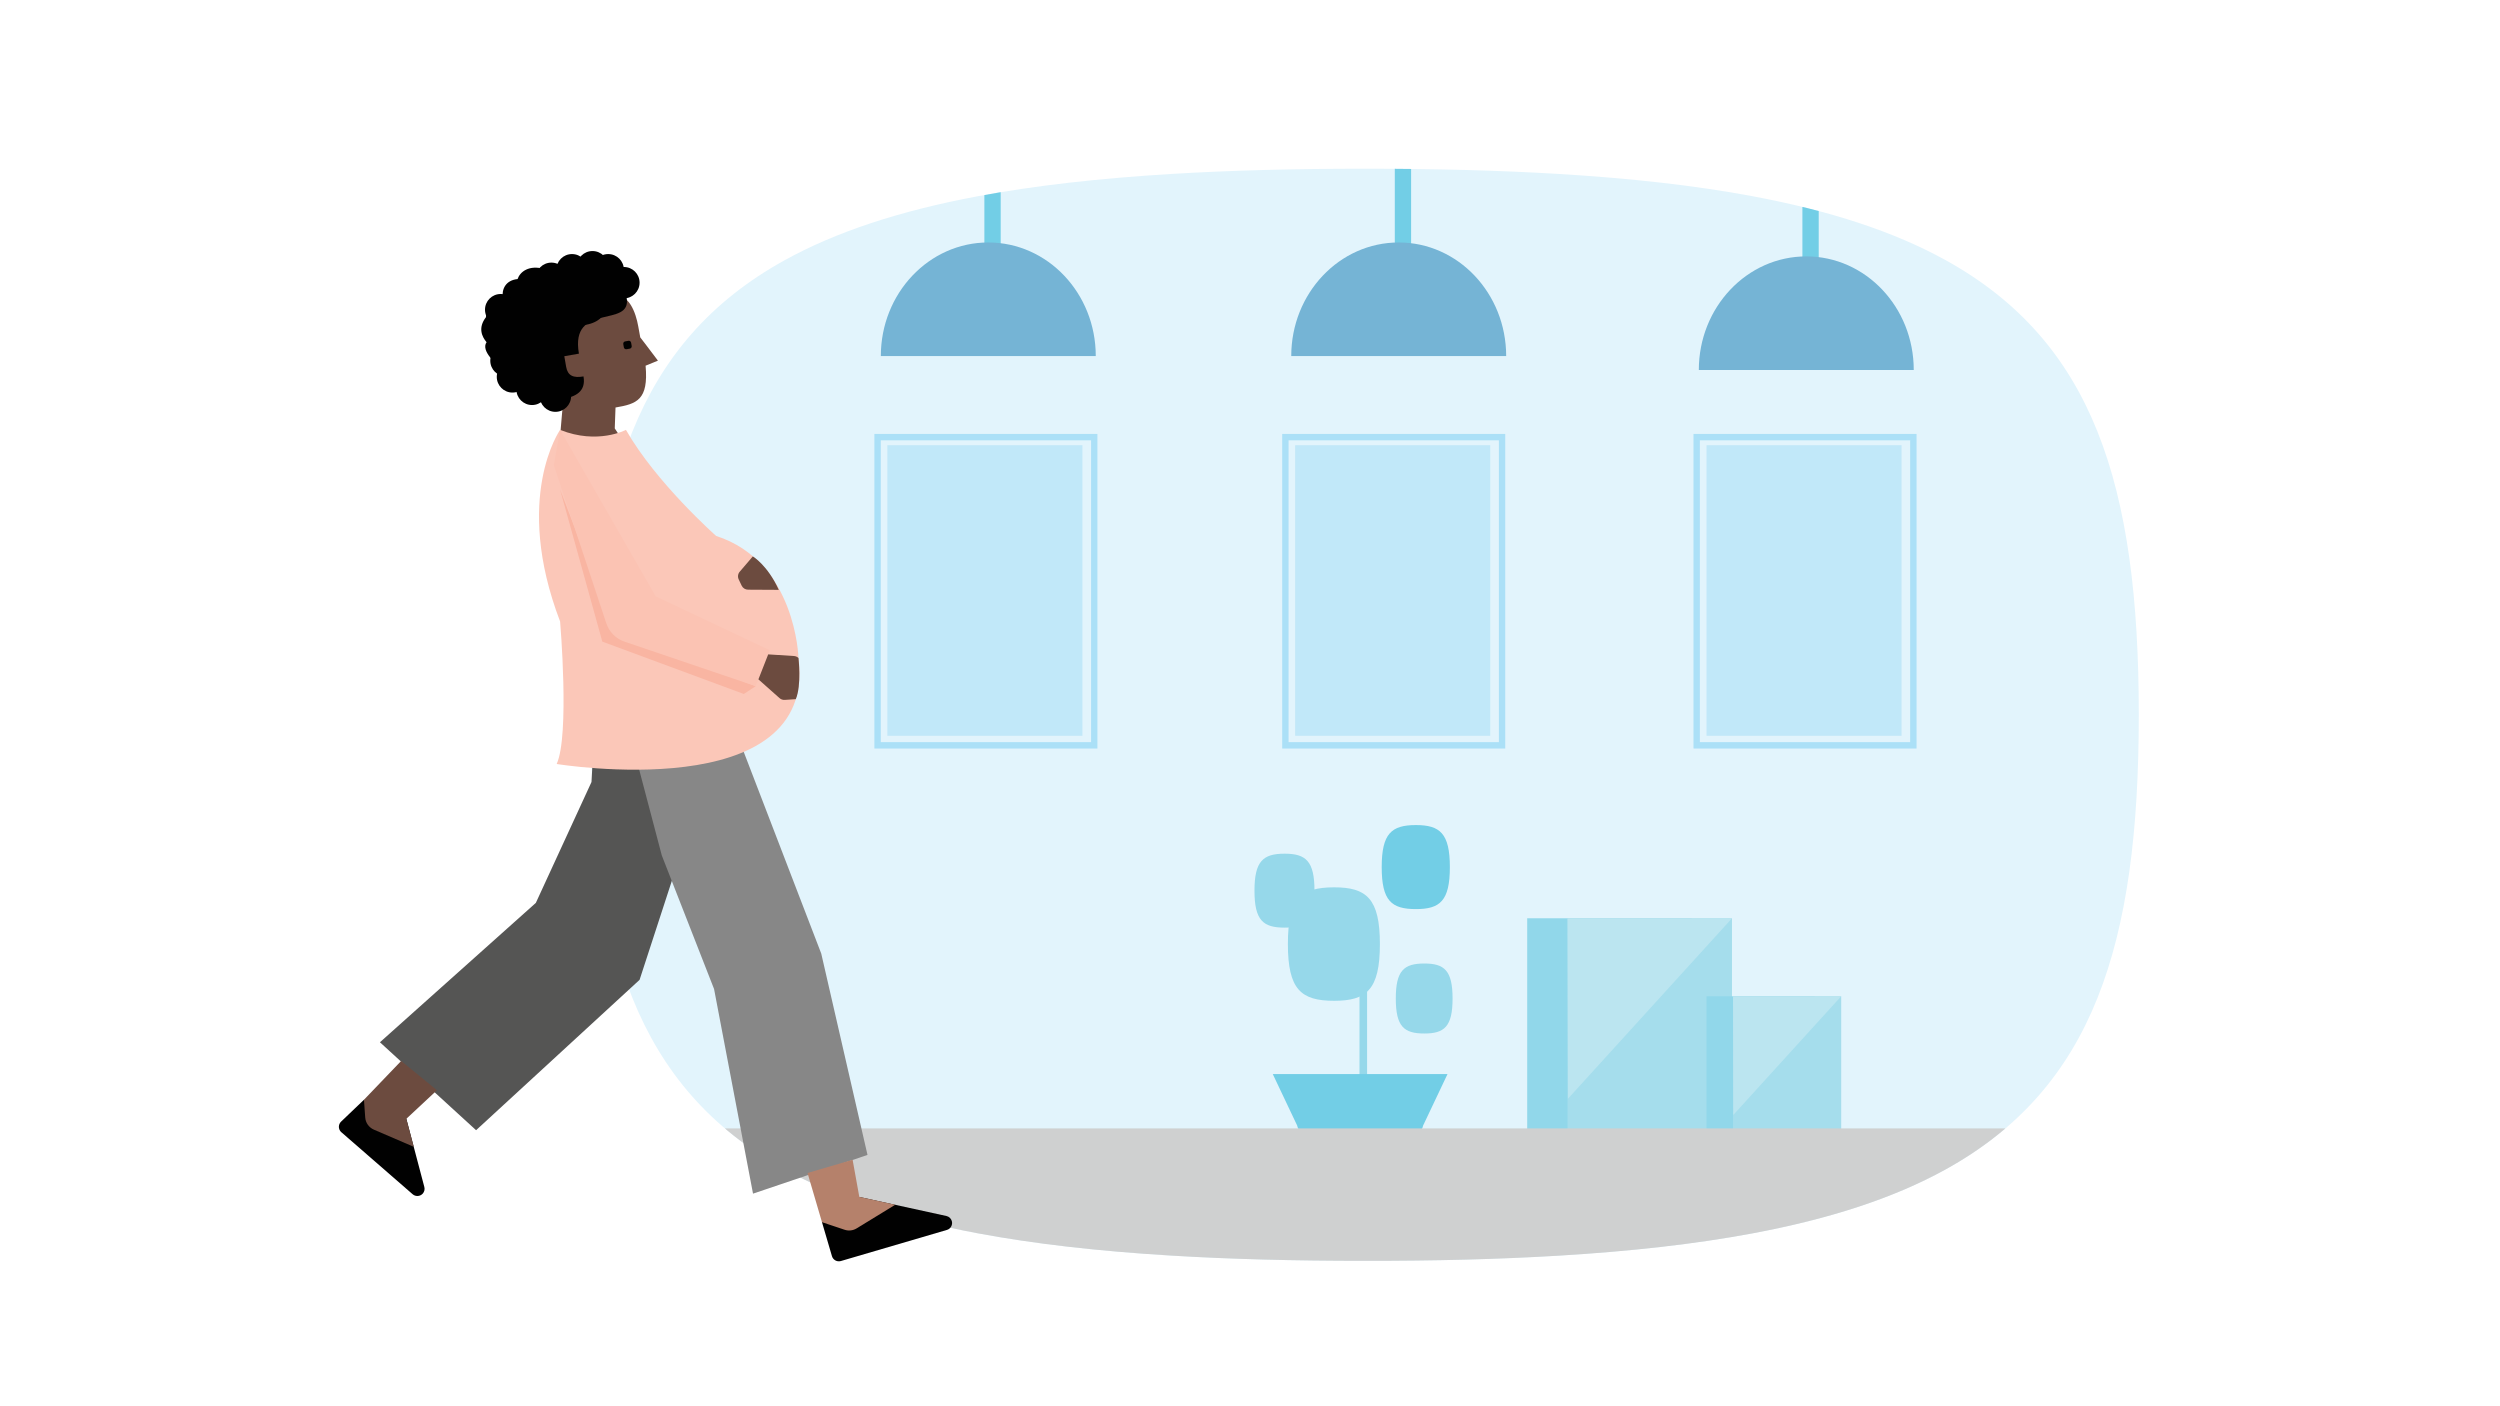 <?xml version="1.0" encoding="utf-8"?>
<!-- Generator: Adobe Illustrator 25.0.1, SVG Export Plug-In . SVG Version: 6.00 Build 0)  -->
<svg version="1.1" id="Layer_1" xmlns="http://www.w3.org/2000/svg" xmlns:xlink="http://www.w3.org/1999/xlink" x="0px" y="0px"
	 viewBox="0 0 720 405" style="enable-background:new 0 0 720 405;" xml:space="preserve">
<style type="text/css">
	.st0{fill:#E2F4FC;}
	.st1{clip-path:url(#SVGID_2_);}
	.st2{fill:#91D7EA;}
	.st3{fill:#A5DDEC;}
	.st4{fill:#BBE5F0;}
	.st5{fill:#ABE0F7;}
	.st6{opacity:0.6;fill:#ABE0F7;enable-background:new    ;}
	.st7{fill:#72CEE6;}
	.st8{fill:#75B4D5;}
	.st9{fill:#96D8EA;}
	.st10{fill:#CFD0D0;}
	.st11{fill:#010101;}
	.st12{fill:#555554;}
	.st13{fill:#6C4B3F;}
	.st14{fill:#878787;}
	.st15{fill:#B5816B;}
	.st16{fill:#FBC7B8;}
	.st17{fill:#F9B5A2;}
	.st18{fill:#FBC3B3;}
	.st19{clip-path:url(#SVGID_4_);}
	.st20{fill:#0475B1;}
	.st21{fill:#00B2D9;}
	.st22{fill:#01253E;}
	.st23{fill:#B65934;}
	.st24{fill:#DCA58D;}
	.st25{fill:#FCCBB5;}
	.st26{fill:#E0AD98;}
	.st27{fill:#F7F8F8;}
	.st28{fill:#03253D;}
	.st29{fill:#FFFFFF;}
	.st30{fill:none;}
	.st31{fill:none;stroke:#EDEDEE;stroke-width:0.89;stroke-miterlimit:10;}
	.st32{fill:#25445B;}
	.st33{fill:#4E677A;}
	.st34{clip-path:url(#SVGID_6_);}
	.st35{fill:#E5F5FC;}
	.st36{fill:#EDEDEE;}
	.st37{fill:#B7E4F8;}
	.st38{fill:#BEDBE9;}
	.st39{fill:#C7C6C5;}
	.st40{fill:#FAA21B;}
	.st41{fill:#EAEAEA;}
	.st42{fill:#00B2AB;}
	.st43{fill:#052338;}
	.st44{fill:#01B0DA;}
	.st45{fill:#928B8B;}
	.st46{fill:#D8D8D7;}
	.st47{fill:#04BDE4;}
	.st48{fill:#F16250;}
	.st49{fill:#B33625;}
	.st50{fill:#86898A;}
	.st51{fill:#5C5655;}
	.st52{fill:#DAD9D8;}
	.st53{fill:#928C8B;}
	.st54{fill:#EE3425;}
	.st55{opacity:0.4;}
	.st56{clip-path:url(#SVGID_8_);}
	.st57{clip-path:url(#SVGID_10_);}
	.st58{fill:#D5B099;}
	.st59{fill-rule:evenodd;clip-rule:evenodd;fill:#FFFFFF;}
	.st60{fill-rule:evenodd;clip-rule:evenodd;fill:#EE3425;}
	.st61{fill:#F3F3F3;}
	.st62{fill:#E9E8E7;}
	.st63{fill:#1D1714;}
	.st64{fill:#F6E1C1;}
	.st65{fill:#233050;}
	.st66{fill:#CDE3F6;}
	.st67{clip-path:url(#SVGID_12_);}
	.st68{clip-path:url(#SVGID_14_);}
	.st69{clip-path:url(#SVGID_16_);}
	.st70{clip-path:url(#SVGID_18_);}
	.st71{fill:#FAFBFC;}
	.st72{fill:#C4C4C4;}
	.st73{fill:#9B9C9C;}
	.st74{fill:#E2E2E2;}
	.st75{fill:#818181;}
	.st76{fill:none;stroke:#C3C3C3;stroke-width:0.35;stroke-miterlimit:10;}
	.st77{fill:#F0EFEF;}
	.st78{fill:#ACACAC;}
	.st79{fill:#7FD1E6;}
	.st80{fill:#F26E5F;}
	.st81{fill:#DCDCDC;}
	.st82{fill:#FBB57F;}
	.st83{fill:#F36F21;}
	.st84{fill:#42B0D5;}
	.st85{fill:#D3ECF9;}
	.st86{clip-path:url(#SVGID_20_);}
	.st87{clip-path:url(#SVGID_22_);}
	.st88{fill:#69C0DD;}
	.st89{fill:#E8E7E7;}
	.st90{fill:#CCE4E1;}
	.st91{fill:#A3A3A2;}
	.st92{fill:#3391C0;}
	.st93{fill:#F6F6F6;}
	.st94{fill:#9F9F9F;}
	.st95{fill:#B3B3B3;}
	.st96{fill:#DBDADA;}
	.st97{fill:none;stroke:#878787;stroke-width:0.54;stroke-miterlimit:10;}
	.st98{fill:#062238;}
	.st99{fill:#DBD8D8;}
	.st100{fill:#161616;}
	.st101{fill:#425C6F;}
	.st102{fill-rule:evenodd;clip-rule:evenodd;fill:#6C4B3F;}
	.st103{fill:#F15F4F;}
	.st104{fill:#978279;}
	.st105{fill-rule:evenodd;clip-rule:evenodd;fill:#FCCBB5;}
	.st106{fill:#FCB034;}
	.st107{fill:#1B3C53;}
	.st108{fill:#939393;}
	.st109{fill:#741012;}
	.st110{fill:#FEC668;}
	.st111{fill:#F4867A;}
	.st112{fill:#F26A68;}
	.st113{fill:#429C90;}
	.st114{fill:#556D7E;}
	.st115{fill:#61ADA3;}
	.st116{fill:#F69990;}
	.st117{fill:#8B2727;}
	.st118{fill:#B2B2B2;}
	.st119{fill:#C5CCD3;}
	.st120{fill:#2C4A60;}
	.st121{fill:#9EDBEB;}
	.st122{fill:#6A7E8F;}
	.st123{fill:#1F8C7E;}
	.st124{fill:#459E92;}
	.st125{fill:#FBFCFC;}
	.st126{clip-path:url(#SVGID_24_);}
	.st127{fill:#486276;}
	.st128{fill:#324E64;}
	.st129{fill:#BC8E7B;}
	.st130{fill:#CAD2D7;}
	.st131{fill:#4DA298;}
	.st132{fill:#304D62;}
	.st133{fill:#677D8C;}
	.st134{fill:#674C41;}
	.st135{fill:#BDBDBD;}
	.st136{fill:none;stroke:#01253E;stroke-width:1.87;stroke-miterlimit:10;}
	.st137{fill:#F9BAB3;}
	.st138{fill:#F37668;}
	.st139{fill:#F79F96;}
	.st140{fill:#F26A57;}
	.st141{clip-path:url(#SVGID_26_);}
	.st142{fill:#C6E9F3;}
	.st143{fill:none;stroke:#CFD0D0;stroke-width:0.48;stroke-miterlimit:10;}
	.st144{fill:#63B1D5;}
	.st145{fill:#FFF6E7;}
	.st146{fill:#C2E5E2;}
	.st147{fill:#DCDBDB;}
	.st148{fill:#CCE3ED;}
	.st149{fill:#75C5E0;}
	.st150{fill:#A2D7E9;}
	.st151{fill:#FBD4C3;}
	.st152{fill:none;stroke:#CFD0D0;stroke-width:6.78;stroke-linecap:round;stroke-miterlimit:10;}
	.st153{fill:#04263D;}
	.st154{fill:#4AC4E3;}
	.st155{clip-path:url(#SVGID_28_);}
	.st156{clip-path:url(#SVGID_30_);}
	.st157{clip-path:url(#SVGID_32_);}
	.st158{clip-path:url(#SVGID_34_);}
	.st159{clip-path:url(#SVGID_36_);}
	.st160{clip-path:url(#SVGID_38_);}
	.st161{clip-path:url(#SVGID_40_);}
	.st162{clip-path:url(#SVGID_42_);}
	.st163{clip-path:url(#SVGID_44_);}
	.st164{clip-path:url(#SVGID_46_);}
	.st165{clip-path:url(#SVGID_48_);}
	.st166{clip-path:url(#SVGID_50_);}
</style>
<rect x="0" class="st29" width="720" height="405"/>
<g>
	<path class="st0" d="M448.78,361.64c20.95-1.26,39.44-3.35,55.73-6.39c22.58-4.21,40.93-10.24,55.73-18.4
		c42.56-23.48,55.73-64.64,55.73-130.99c0-66.35-13.17-107.5-55.73-130.99c-14.8-8.16-33.14-14.19-55.73-18.4
		c-16.29-3.04-34.78-5.12-55.73-6.38c-16.93-1.02-35.45-1.5-55.73-1.5c-20.27,0-38.8,0.48-55.73,1.51
		c-20.94,1.27-39.43,3.37-55.73,6.42c-22.57,4.23-40.92,10.29-55.73,18.49c-42.42,23.51-55.73,64.63-55.73,130.84
		c0,66.22,13.31,107.34,55.73,130.85c14.8,8.2,33.16,14.26,55.73,18.49c16.29,3.05,34.78,5.16,55.73,6.42
		c16.93,1.03,35.46,1.51,55.73,1.51C413.32,363.14,431.85,362.66,448.78,361.64z"/>
	<g>
		<defs>
			<path id="SVGID_27_" d="M448.78,361.64c20.95-1.26,39.44-3.35,55.73-6.39c22.58-4.21,40.93-10.24,55.73-18.4
				c42.56-23.48,55.73-64.64,55.73-130.99c0-66.35-13.17-107.5-55.73-130.99c-14.8-8.16-33.14-14.19-55.73-18.4
				c-16.29-3.04-34.78-5.12-55.73-6.38c-16.93-1.02-35.45-1.5-55.73-1.5c-20.27,0-38.8,0.48-55.73,1.51
				c-20.94,1.27-39.43,3.37-55.73,6.42c-22.57,4.23-40.92,10.29-55.73,18.49c-42.42,23.51-55.73,64.63-55.73,130.84
				c0,66.22,13.31,107.34,55.73,130.85c14.8,8.2,33.16,14.26,55.73,18.49c16.29,3.05,34.78,5.16,55.73,6.42
				c16.93,1.03,35.46,1.51,55.73,1.51C413.32,363.14,431.85,362.66,448.78,361.64z"/>
		</defs>
		<clipPath id="SVGID_2_">
			<use xlink:href="#SVGID_27_"  style="overflow:visible;"/>
		</clipPath>
		<g class="st1">
			<rect x="439.83" y="264.46" class="st2" width="47.36" height="62.66"/>
			<rect x="451.45" y="264.46" class="st3" width="47.36" height="62.66"/>
			<polygon class="st4" points="451.45,264.46 451.57,316.44 498.82,264.46 			"/>
			<rect x="491.47" y="286.92" class="st2" width="31.15" height="41.21"/>
			<rect x="499.12" y="286.92" class="st3" width="31.15" height="41.21"/>
			<polygon class="st4" points="499.12,286.92 499.19,321.11 530.27,286.92 			"/>
			<path class="st5" d="M433.51,215.57h-64.24v-90.59h64.24L433.51,215.57z M371.11,213.73h60.57v-86.92h-60.57L371.11,213.73z"/>
			<rect x="373.01" y="128.22" class="st6" width="56.18" height="83.7"/>
			<path class="st5" d="M316.06,215.57h-64.24v-90.59h64.24V215.57z M253.66,213.73h60.57v-86.92h-60.57V213.73z"/>
			<rect x="255.56" y="128.22" class="st6" width="56.18" height="83.7"/>
			<path class="st5" d="M551.97,215.57h-64.24v-90.59h64.24V215.57z M489.56,213.73h60.57v-86.92h-60.57V213.73z"/>
			<rect x="491.47" y="128.22" class="st6" width="56.18" height="83.7"/>
			<path class="st7" d="M288.2,40.56v39.56c0,1.21-0.98,2.18-2.19,2.19h-0.32c-1.21,0-2.18-0.98-2.19-2.19V40.57
				c0-0.94,0.56-1.78,1.42-2.14l0.05-0.02c1.19-0.49,2.55,0.07,3.04,1.25C288.14,39.95,288.2,40.25,288.2,40.56z"/>
			<path class="st8" d="M284.63,69.83c-17.09,0-30.95,14.65-30.95,32.72h61.9C315.58,84.48,301.73,69.83,284.63,69.83z"/>
			<path class="st7" d="M401.7,33.03v47.09c0,1.21,0.98,2.18,2.19,2.19h0.32c1.21,0,2.18-0.98,2.19-2.19V33.03
				c0-1.27-1.03-2.31-2.3-2.32l-0.06,0c-1.28,0-2.32,1.03-2.33,2.31C401.7,33.02,401.7,33.03,401.7,33.03z"/>
			<path class="st8" d="M402.83,69.83c-17.09,0-30.95,14.65-30.95,32.72h61.9C433.77,84.48,419.92,69.83,402.83,69.83z"/>
			<path class="st7" d="M519.09,37.05v47.09c0,1.21,0.98,2.18,2.19,2.19h0.32c1.21,0,2.18-0.98,2.19-2.19V37.05
				c0-1.27-1.03-2.31-2.3-2.32l-0.06,0c-1.28,0-2.32,1.03-2.33,2.31C519.09,37.04,519.09,37.04,519.09,37.05z"/>
			<path class="st8" d="M520.21,73.84c-17.09,0-30.95,14.65-30.95,32.72h61.9C551.16,88.49,537.3,73.84,520.21,73.84z"/>
			<path class="st9" d="M370.91,271.89c0-13.07,3.81-16.34,13.31-16.34c9.32,0,13.19,3.21,13.19,16.34
				c0,13.19-3.87,16.34-13.19,16.34C374.72,288.23,370.91,285.02,370.91,271.89z"/>
			<path class="st7" d="M397.93,249.72c0-9.68,2.82-12.1,9.86-12.1c6.9,0,9.77,2.38,9.77,12.1c0,9.77-2.87,12.1-9.77,12.1
				C400.75,261.82,397.93,259.45,397.93,249.72z"/>
			<path class="st9" d="M361.29,256.51c0-8.52,2.49-10.65,8.68-10.65c6.08,0,8.6,2.09,8.6,10.65c0,8.6-2.52,10.65-8.6,10.65
				C363.77,267.16,361.29,265.07,361.29,256.51z"/>
			<path class="st9" d="M401.99,287.57c0-8.06,2.35-10.08,8.21-10.08c5.75,0,8.14,1.98,8.14,10.08c0,8.14-2.39,10.08-8.14,10.08
				C404.35,297.65,401.99,295.67,401.99,287.57z"/>
			<rect x="391.53" y="267.53" class="st9" width="2.19" height="50.24"/>
			<path class="st7" d="M406.94,326.61H376.5c-1.43,0-2.66-1.03-2.91-2.44l-7.03-14.83h50.32l-7.03,14.83
				C409.6,325.58,408.37,326.61,406.94,326.61z"/>
			<rect x="166.79" y="324.98" class="st10" width="451.5" height="60.37"/>
		</g>
	</g>
	<path class="st11" d="M104.82,316.73l-6.58,6.29c-0.83,0.79-0.86,2.1-0.07,2.93c0.04,0.05,0.09,0.09,0.14,0.13l20.53,17.86
		c0.86,0.75,2.17,0.66,2.93-0.2c0.45-0.52,0.62-1.23,0.44-1.89l-5.6-21.21L104.82,316.73z"/>
	<polygon class="st12" points="171.46,204.94 170.35,225.22 154.32,260.03 109.42,300.17 137.11,325.5 184.2,282.19 209.5,204.55 
		185.43,192.52 	"/>
	<path class="st13" d="M105.18,321.82l-0.36-5.09l10.72-11.18l10.3,8.44l-8.82,8.23l2.14,8.06l-11.48-4.94
		C106.25,324.72,105.29,323.37,105.18,321.82z"/>
	<path class="st13" d="M183.82,94.02c-0.71-4.01-2.7-9.7-7.36-8.88l-11.69,2.51l-3.81,13.86l1.87,6.78l-0.18,1.74l-1.83,21.25
		l26.62,7.92l-10.39-15.82l0.22-6.02c6.1-1.04,9.55-2.15,8.66-12.04l3.55-1.46c-1.67-2.26-5.09-6.7-5.09-6.7
		S183.89,94.37,183.82,94.02"/>
	<path class="st11" d="M149.35,100.33c-1.78-10.08,1.79-18.65,13.24-20.67c11.54-2.03,16.74-0.3,17.88,6.11
		c1.58,8.93-16.39,1.03-13.74,16.08l-4.21,0.74l0.53,3.06c0.46,2.6,2.12,3.26,5,2.76c0.78,4.43-2.44,5.86-5.81,6.45
		C157.15,115.76,151.05,109.97,149.35,100.33"/>
	<path class="st11" d="M181.39,100.41l-0.95,0.17c-0.36,0.06-0.71-0.18-0.77-0.54l-0.17-0.95c-0.06-0.36,0.18-0.71,0.54-0.77
		l0.95-0.17c0.36-0.06,0.71,0.18,0.77,0.54l0.17,0.95C181.99,100,181.75,100.34,181.39,100.41"/>
	<polygon class="st14" points="183.78,220.5 190.6,246.37 205.65,284.83 216.87,343.77 249.84,332.62 236.52,274.63 209.69,204.83 
		182.88,207.09 	"/>
	<path class="st11" d="M236.73,351.99l2.87,9.78c0.32,1.1,1.48,1.73,2.57,1.41l30.54-8.96c1.1-0.32,1.73-1.48,1.41-2.57
		c-0.21-0.73-0.81-1.28-1.55-1.44l-25.09-5.49L236.73,351.99z"/>
	<path class="st15" d="M243.25,354.17l-6.52-2.18l-4.16-14.17l12.98-3.81l1.93,10.69l0,0l10.35,2.27l-11.11,6.8
		C245.68,354.41,244.41,354.56,243.25,354.17z"/>
	<circle class="st11" cx="158.8" cy="80.15" r="4.52"/>
	<path class="st16" d="M180.27,123.8c0,0-8.13,4.35-18.96,0c0,0-13.68,19.41,0,55.19c0,0,2.79,32.75-0.99,41.04
		c0,0,75.25,12.34,69.64-30.55c0,0-0.72-27.72-23.7-35.12C206.26,154.37,188.93,139.03,180.27,123.8z"/>
	<path class="st11" d="M156.78,77.48c-4.43-1.28-7.02,0.8-7.72,2.89c-3.37,0.35-4.61,2.8-4.27,5.49c-1.92,1.96-4.17-1.2-4.84,5.5
		c-2.38,3.08-1.13,5.64,0.18,7.2c-1.76,2.48,2.97,6.62,4.42,7.33c-0.78,3.08,0.35,4.43,2.67,5.48c5.23-0.65,5.73-4.22,5.73-6.41
		c0-0.19,0-3.95,0-4.15c0.02-2.86,0.91-4.19,4.09-4.28c4.13-0.11,4.16,2.99,4.22,5.45h4.74v-8.23c10.67,0,7.82-8.14,12.77-8.14
		c0.85,0,1.5,0.03,1.5,0.03c0.48-2.85-0.43-7.74-5.84-7.13c-0.16-3.12-3.81-9.48-8.43-1.5C162.96,76.08,159.58,75.23,156.78,77.48z"
		/>
	<circle class="st11" cx="147.59" cy="108.54" r="4.52"/>
	<circle class="st11" cx="153.23" cy="112.13" r="4.52"/>
	<circle class="st11" cx="159.96" cy="114.09" r="4.52"/>
	<circle class="st11" cx="144.2" cy="89.19" r="4.52"/>
	<circle class="st11" cx="170.64" cy="76.82" r="4.52"/>
	<circle class="st11" cx="175.16" cy="77.69" r="4.52"/>
	<circle class="st11" cx="179.68" cy="81.41" r="4.52"/>
	<circle class="st11" cx="164.74" cy="77.69" r="4.52"/>
	<circle class="st11" cx="145.72" cy="103.88" r="4.52"/>
	<circle class="st11" cx="153.23" cy="109.57" r="4.52"/>
	<polygon class="st17" points="161.31,141.01 177.1,182.16 217.64,197.62 214.22,199.87 173.47,184.79 	"/>
	<path class="st18" d="M159.5,133.98l15.11,45.5c0.81,2.5,2.74,4.46,5.23,5.31l37.8,12.83l4.06-10.36l-32.85-15.51l-27.55-47.96
		L159.5,133.98z"/>
	<path class="st13" d="M229.19,201.36l-3.18,0.21c-0.55,0.04-1.1-0.15-1.51-0.52l-6.08-5.4l2.82-7.19l7.42,0.47
		c0.49,0.03,0.94,0.23,1.3,0.57C229.95,189.49,230.89,197.34,229.19,201.36z"/>
	<path class="st13" d="M224.29,169.88l-8.84-0.05c-0.8,0-1.52-0.46-1.86-1.18l-0.84-1.77c-0.37-0.77-0.23-1.69,0.36-2.31l3.7-4.32
		C216.81,160.25,221.02,162.7,224.29,169.88z"/>
</g>
</svg>
